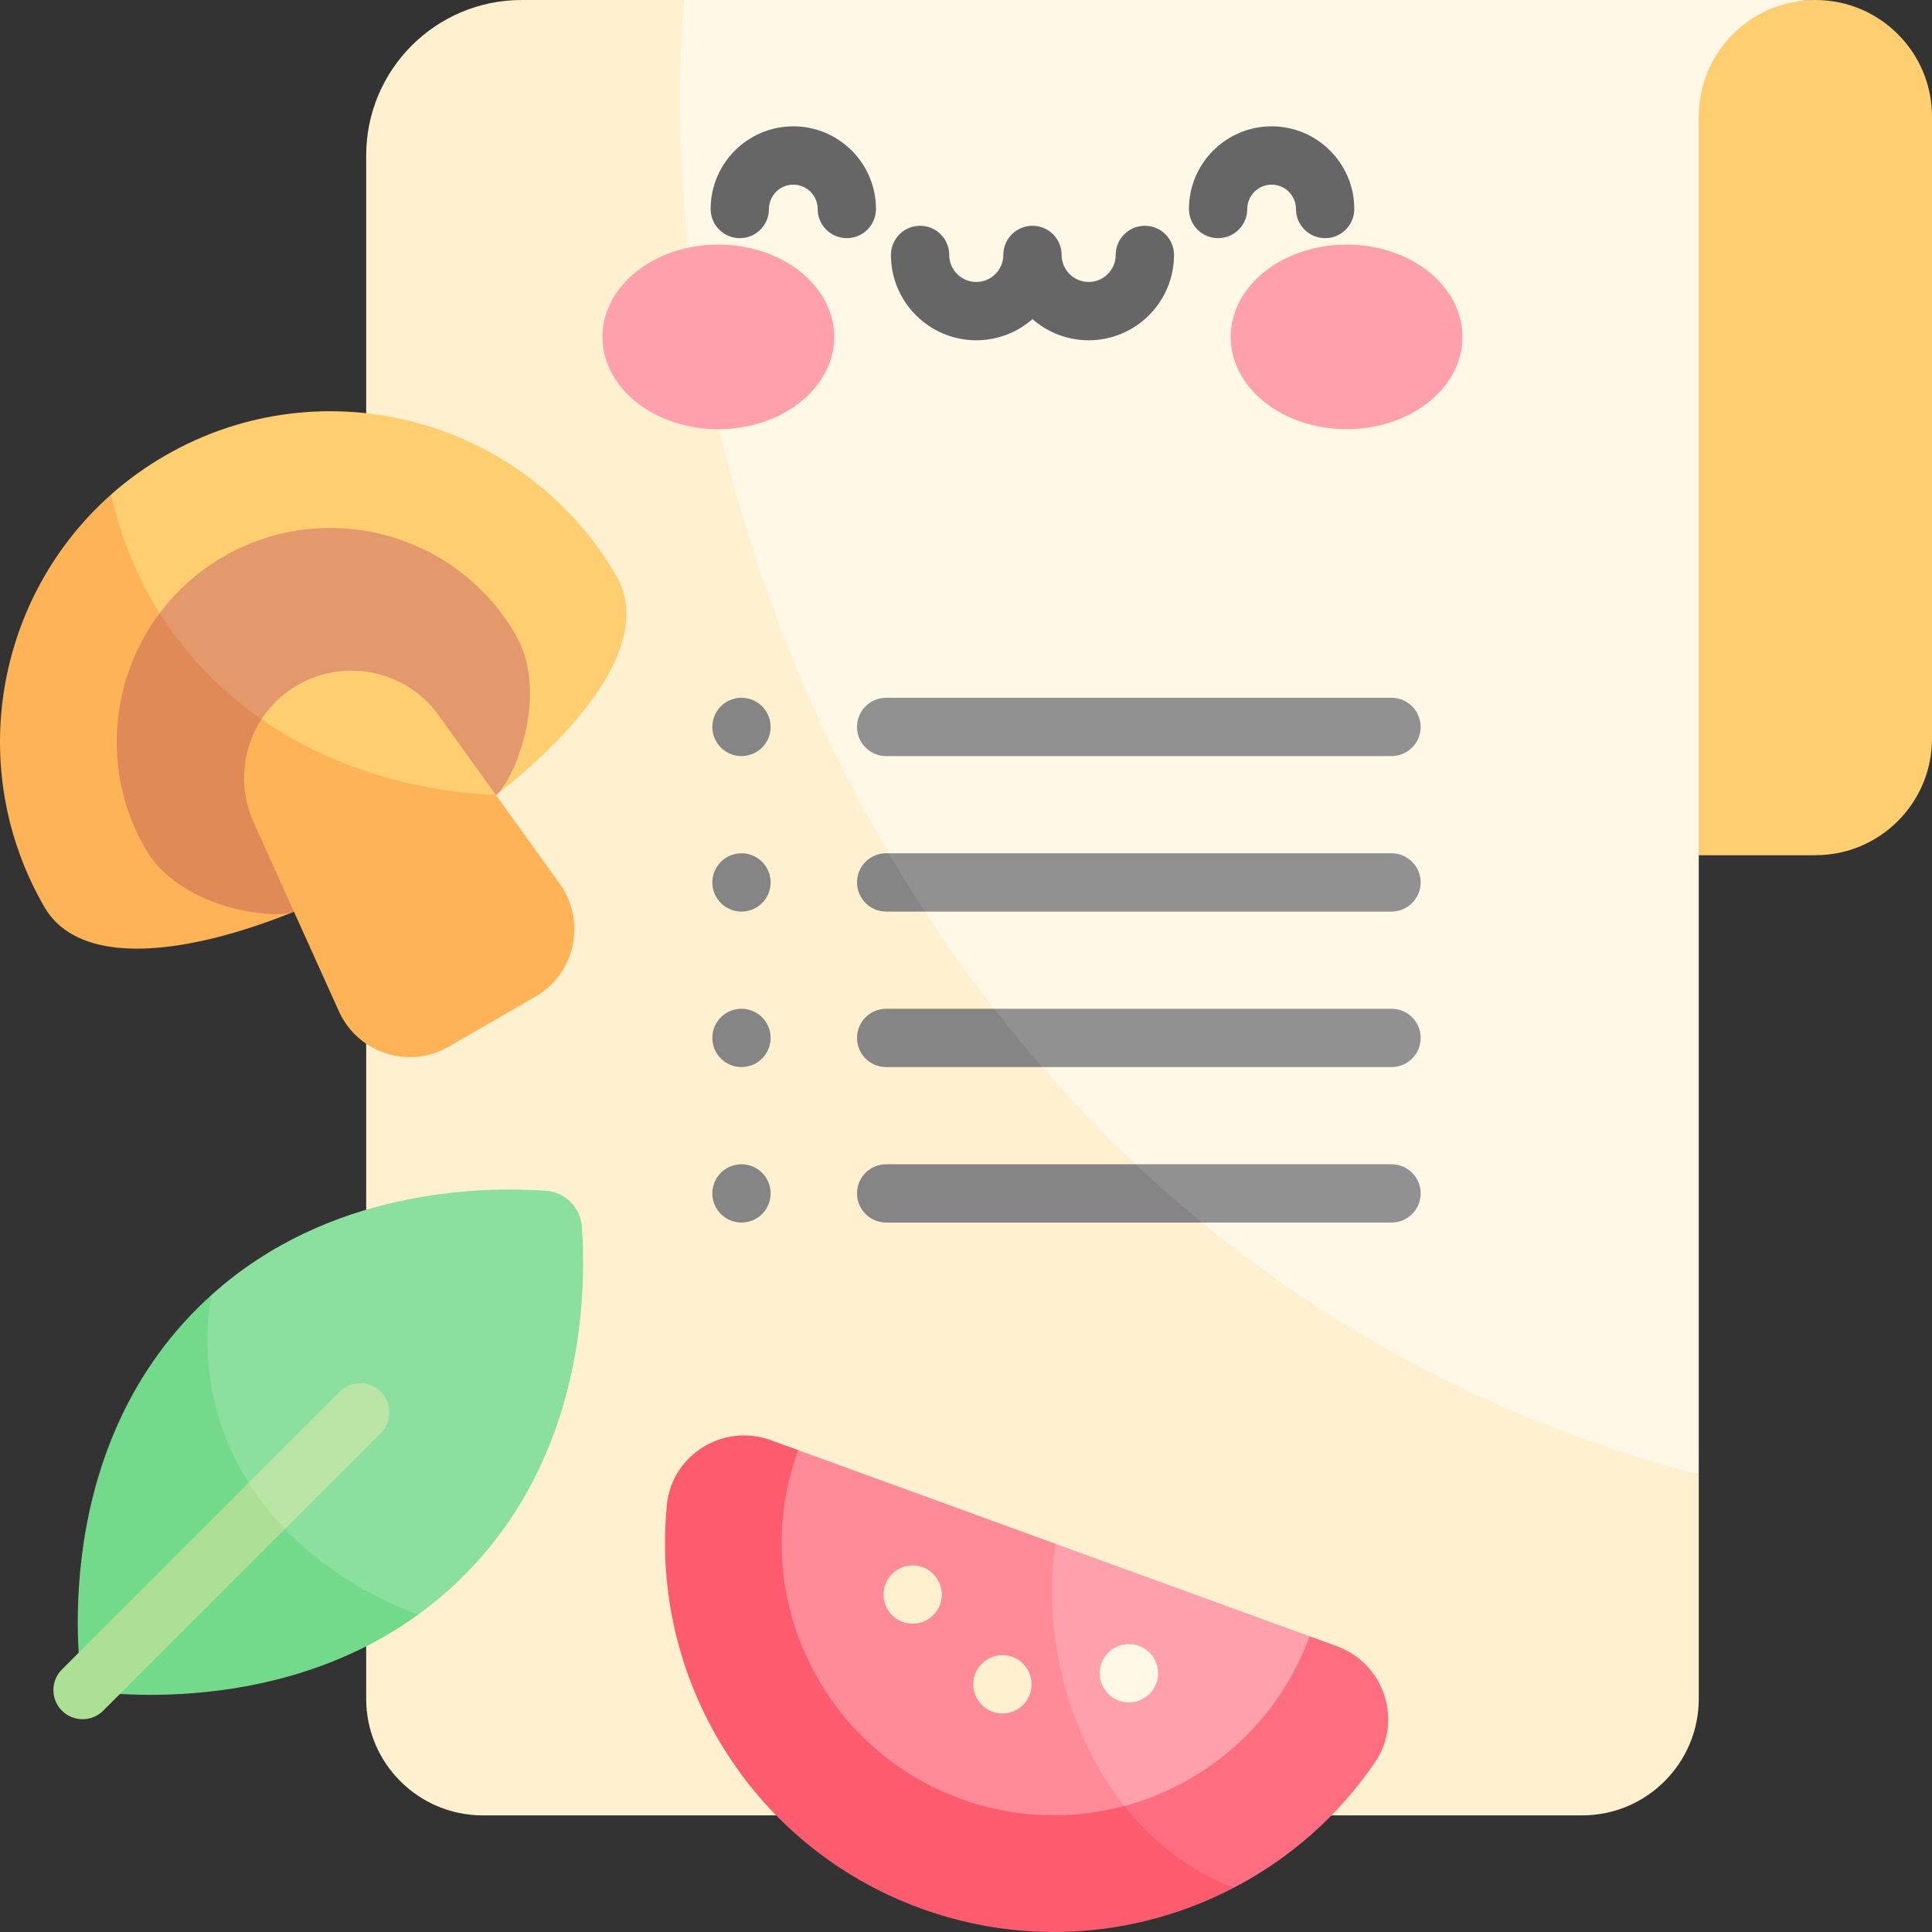 <svg width="512" height="512" viewBox="0 0 512 512" fill="none" xmlns="http://www.w3.org/2000/svg">
<rect x="0" y="0" width="512" height="512" fill="#333333" stroke="none"/>
<g clip-path="url(#clip0_4212_781)">
<path d="M512.001 30.905V195.734C512.001 212.804 498.166 226.639 481.096 226.639H450.191L419.285 30.905C419.285 13.835 464.025 0 481.096 0C498.166 0 512.001 13.835 512.001 30.905Z" fill="#FFCE71"/>
<path d="M481.094 0C464.024 0 450.189 13.835 450.189 30.905V390.778C233.695 358.504 143.003 167.958 181.249 0H481.094Z" fill="#FFF8E6"/>
<path d="M450.189 390.779V450.189C450.189 467.258 436.352 481.094 419.284 481.094H127.948C110.879 481.094 97.043 467.257 97.043 450.189V41.207C97.043 18.449 115.492 0 138.25 0H181.25C169.619 146.667 256.453 340.3 450.189 390.779Z" fill="#FFF1CF"/>
<path d="M376.49 233.852C376.49 238.117 373.029 241.578 368.764 241.578H245.08C238.604 237.35 234.729 232.388 235.52 226.125H368.763C373.029 226.126 376.49 229.587 376.49 233.852Z" fill="#919191"/>
<path d="M376.491 275.059C376.491 279.324 373.03 282.785 368.765 282.785H276.162C268.616 277.739 264.31 272.578 263.449 267.332H368.764C373.03 267.333 376.491 270.794 376.491 275.059Z" fill="#919191"/>
<path d="M196.499 241.577C200.766 241.577 204.225 238.118 204.225 233.851C204.225 229.584 200.766 226.125 196.499 226.125C192.232 226.125 188.773 229.584 188.773 233.851C188.773 238.118 192.232 241.577 196.499 241.577Z" fill="#858586"/>
<path d="M196.499 282.784C200.766 282.784 204.225 279.325 204.225 275.058C204.225 270.791 200.766 267.332 196.499 267.332C192.232 267.332 188.773 270.791 188.773 275.058C188.773 279.325 192.232 282.784 196.499 282.784Z" fill="#858586"/>
<path d="M368.763 200.37H234.839C230.571 200.37 227.113 196.911 227.113 192.644C227.113 188.377 230.572 184.918 234.839 184.918H368.763C373.031 184.918 376.489 188.377 376.489 192.644C376.489 196.911 373.03 200.37 368.763 200.37Z" fill="#919191"/>
<path d="M196.499 200.37C200.766 200.37 204.225 196.911 204.225 192.644C204.225 188.377 200.766 184.918 196.499 184.918C192.232 184.918 188.773 188.377 188.773 192.644C188.773 196.911 192.232 200.37 196.499 200.37Z" fill="#858586"/>
<path d="M376.492 316.266C376.492 320.531 373.031 323.992 368.766 323.992H318.493C309.1 319.941 302.345 315.028 300.918 308.539H368.766C373.031 308.539 376.492 312 376.492 316.266Z" fill="#919191"/>
<path d="M196.499 323.991C200.766 323.991 204.225 320.532 204.225 316.265C204.225 311.998 200.766 308.539 196.499 308.539C192.232 308.539 188.773 311.998 188.773 316.265C188.773 320.532 192.232 323.991 196.499 323.991Z" fill="#858586"/>
<path d="M245.083 241.577H234.843C230.578 241.577 227.117 238.116 227.117 233.851C227.117 229.586 230.579 226.125 234.843 226.125H235.523C238.583 231.338 241.766 236.488 245.083 241.577Z" fill="#858586"/>
<path d="M276.164 282.784H234.843C230.578 282.784 227.117 279.323 227.117 275.058C227.117 270.793 230.579 267.332 234.843 267.332H263.451C267.531 272.574 271.775 277.736 276.164 282.784Z" fill="#858586"/>
<path d="M318.494 323.991H234.843C230.578 323.991 227.117 320.53 227.117 316.265C227.117 312 230.579 308.539 234.843 308.539H300.919C306.575 313.854 312.436 319.015 318.494 323.991Z" fill="#858586"/>
<path d="M364.377 467.057C354.683 481.284 341.723 492.585 326.93 500.29C315.083 495.706 284.561 489.624 277.092 480.208C265.665 454.086 292.896 459.184 347.039 433.617L354.281 436.254C366.839 440.828 371.897 456.023 364.377 467.057Z" fill="#FF6E80"/>
<path d="M326.929 500.292C302.194 513.19 272.32 516.054 244.042 505.762C198.848 489.31 172.156 444.518 176.74 398.768C178.069 385.479 191.719 377.093 204.266 381.657L211.508 384.294C215.282 417.364 278.39 469.549 297.95 478.617C305.42 488.033 315.082 495.708 326.929 500.292Z" fill="#FD5C6F"/>
<path d="M347.038 433.619C338.683 456.582 319.882 472.714 297.95 478.617C269.748 460.052 258.294 433.301 279.716 409.121L347.038 433.619Z" fill="#FFA1AC"/>
<path d="M297.951 478.616C284.136 482.335 269.075 481.985 254.611 476.721C217.185 463.102 197.889 421.719 211.508 384.293L279.716 409.12C276.276 431.805 282.364 459.002 297.951 478.616Z" fill="#FF8A98"/>
<path d="M299.175 451.151C303.442 451.151 306.901 447.692 306.901 443.425C306.901 439.158 303.442 435.699 299.175 435.699C294.908 435.699 291.449 439.158 291.449 443.425C291.449 447.692 294.908 451.151 299.175 451.151Z" fill="#FFF8E6"/>
<path d="M265.664 454.085C269.93 454.085 273.39 450.626 273.39 446.359C273.39 442.092 269.93 438.633 265.664 438.633C261.397 438.633 257.938 442.092 257.938 446.359C257.938 450.626 261.397 454.085 265.664 454.085Z" fill="#FFF1CF"/>
<path d="M241.867 430.3C246.134 430.3 249.593 426.841 249.593 422.574C249.593 418.307 246.134 414.848 241.867 414.848C237.6 414.848 234.141 418.307 234.141 422.574C234.141 426.841 237.6 430.3 241.867 430.3Z" fill="#FFF1CF"/>
<path d="M122.936 417.56C119.042 421.454 114.983 424.874 110.821 427.892C59.617 427.967 33.374 400.937 56.005 343.221C87.168 315.128 127.345 314.346 144.673 315.562C149.783 315.912 153.852 319.98 154.202 325.09C155.469 343.129 154.563 385.943 122.936 417.56Z" fill="#8CE09F"/>
<path d="M110.822 427.894C71.036 456.698 21.886 447.88 21.886 447.88C21.886 447.88 11.121 387.913 52.204 346.829C53.451 345.583 54.718 344.377 56.005 343.223C49.928 378.981 70.944 412.946 110.822 427.894Z" fill="#73DA8C"/>
<path d="M100.94 379.753L75.505 405.188C67.874 405.792 62.958 403.595 65.904 392.929L90.01 368.823C93.028 365.804 97.922 365.804 100.94 368.823C103.958 371.841 103.958 376.734 100.94 379.753Z" fill="#BBE5A7"/>
<path d="M75.507 405.189L27.346 453.35C25.832 454.854 23.854 455.606 21.886 455.606C19.908 455.606 17.93 454.854 16.416 453.35C13.398 450.332 13.398 445.438 16.416 442.42L65.906 392.93C68.625 397.257 71.839 401.357 75.507 405.189Z" fill="#ACE094"/>
<path d="M190.368 113.742C207.332 113.742 221.084 102.791 221.084 89.281C221.084 75.772 207.332 64.82 190.368 64.82C173.404 64.82 159.652 75.772 159.652 89.281C159.652 102.791 173.404 113.742 190.368 113.742Z" fill="#FFA1AC"/>
<path d="M356.861 113.742C373.825 113.742 387.577 102.791 387.577 89.281C387.577 75.772 373.825 64.82 356.861 64.82C339.897 64.82 326.145 75.772 326.145 89.281C326.145 102.791 339.897 113.742 356.861 113.742Z" fill="#FFA1AC"/>
<path d="M303.397 59.832C299.129 59.832 295.671 63.291 295.671 67.558C295.671 71.509 292.457 74.723 288.506 74.723C284.554 74.723 281.34 71.509 281.34 67.558C281.34 63.291 277.881 59.832 273.614 59.832C269.347 59.832 265.888 63.291 265.888 67.558C265.888 71.509 262.674 74.723 258.723 74.723C254.771 74.723 251.557 71.509 251.557 67.558C251.557 63.291 248.098 59.832 243.831 59.832C239.563 59.832 236.105 63.291 236.105 67.558C236.105 80.03 246.252 90.176 258.724 90.176C264.422 90.176 269.634 88.058 273.616 84.568C277.598 88.058 282.81 90.176 288.508 90.176C300.98 90.176 311.126 80.03 311.126 67.558C311.124 63.291 307.665 59.832 303.397 59.832Z" fill="#666667"/>
<path d="M224.415 63.114C220.147 63.114 216.689 59.654 216.689 55.388C216.689 51.828 213.794 48.934 210.234 48.934C206.676 48.934 203.78 51.828 203.78 55.388C203.78 59.654 200.321 63.114 196.054 63.114C191.787 63.114 188.328 59.654 188.328 55.388C188.328 43.309 198.155 33.48 210.234 33.48C222.313 33.48 232.141 43.307 232.141 55.388C232.141 59.654 228.682 63.114 224.415 63.114Z" fill="#666667"/>
<path d="M351.173 63.114C346.905 63.114 343.447 59.654 343.447 55.388C343.447 51.828 340.552 48.934 336.992 48.934C333.434 48.934 330.538 51.828 330.538 55.388C330.538 59.654 327.079 63.114 322.812 63.114C318.545 63.114 315.086 59.654 315.086 55.388C315.086 43.309 324.913 33.48 336.992 33.48C349.071 33.48 358.899 43.307 358.899 55.388C358.899 59.654 355.441 63.114 351.173 63.114Z" fill="#666667"/>
<path d="M131.43 210.713C69.544 220.013 26.491 193.405 29.452 131.049C33.789 127.196 38.579 123.735 43.792 120.727C85.679 96.549 139.228 110.889 163.416 152.776C172.606 168.691 156.391 191.211 131.43 210.713Z" fill="#FFCE71"/>
<path d="M131.432 210.715C90.72 242.516 26.735 266.303 11.746 240.343C-9.424 203.668 -1.059 158.062 29.455 131.051C39.684 177.027 79.068 208.19 131.432 210.715Z" fill="#FFB357"/>
<path d="M131.44 210.714C80.462 222.465 49.231 203.564 42.309 162.491C46.759 156.567 52.446 151.427 59.255 147.492C86.308 131.875 121.025 141.177 136.652 168.23C145.903 184.258 135.983 207.159 131.44 210.714Z" fill="#E4996D"/>
<path d="M131.441 210.714C123.56 216.864 114.814 222.716 105.717 227.97C96.61 233.224 87.174 237.87 77.902 241.62C72.555 243.783 47.759 240.919 38.508 224.89C26.826 204.647 29.092 180.108 42.309 162.492C60.152 190.8 92.139 208.818 131.441 210.714Z" fill="#DF8A57"/>
<path d="M131.442 210.712C103.089 226.834 81.831 219.797 69.301 190.613C71.67 186.976 74.905 183.834 78.902 181.527C83.363 178.952 88.266 177.715 93.108 177.715C101.999 177.715 110.714 181.877 116.236 189.562L131.442 210.712Z" fill="#FFCE71"/>
<path d="M141.92 264.096L118.906 277.385C108.347 283.484 94.841 279.126 89.824 268.021L67.191 217.882C63.081 208.755 64.152 198.515 69.303 190.613C86.27 202.419 107.502 209.558 131.444 210.712L148.349 234.231C155.467 244.132 152.479 258.008 141.92 264.096Z" fill="#FFB357"/>
</g>
<defs>
<clipPath id="clip0_4212_781">
<rect width="512" height="512" fill="white"/>
</clipPath>
</defs>
</svg>
